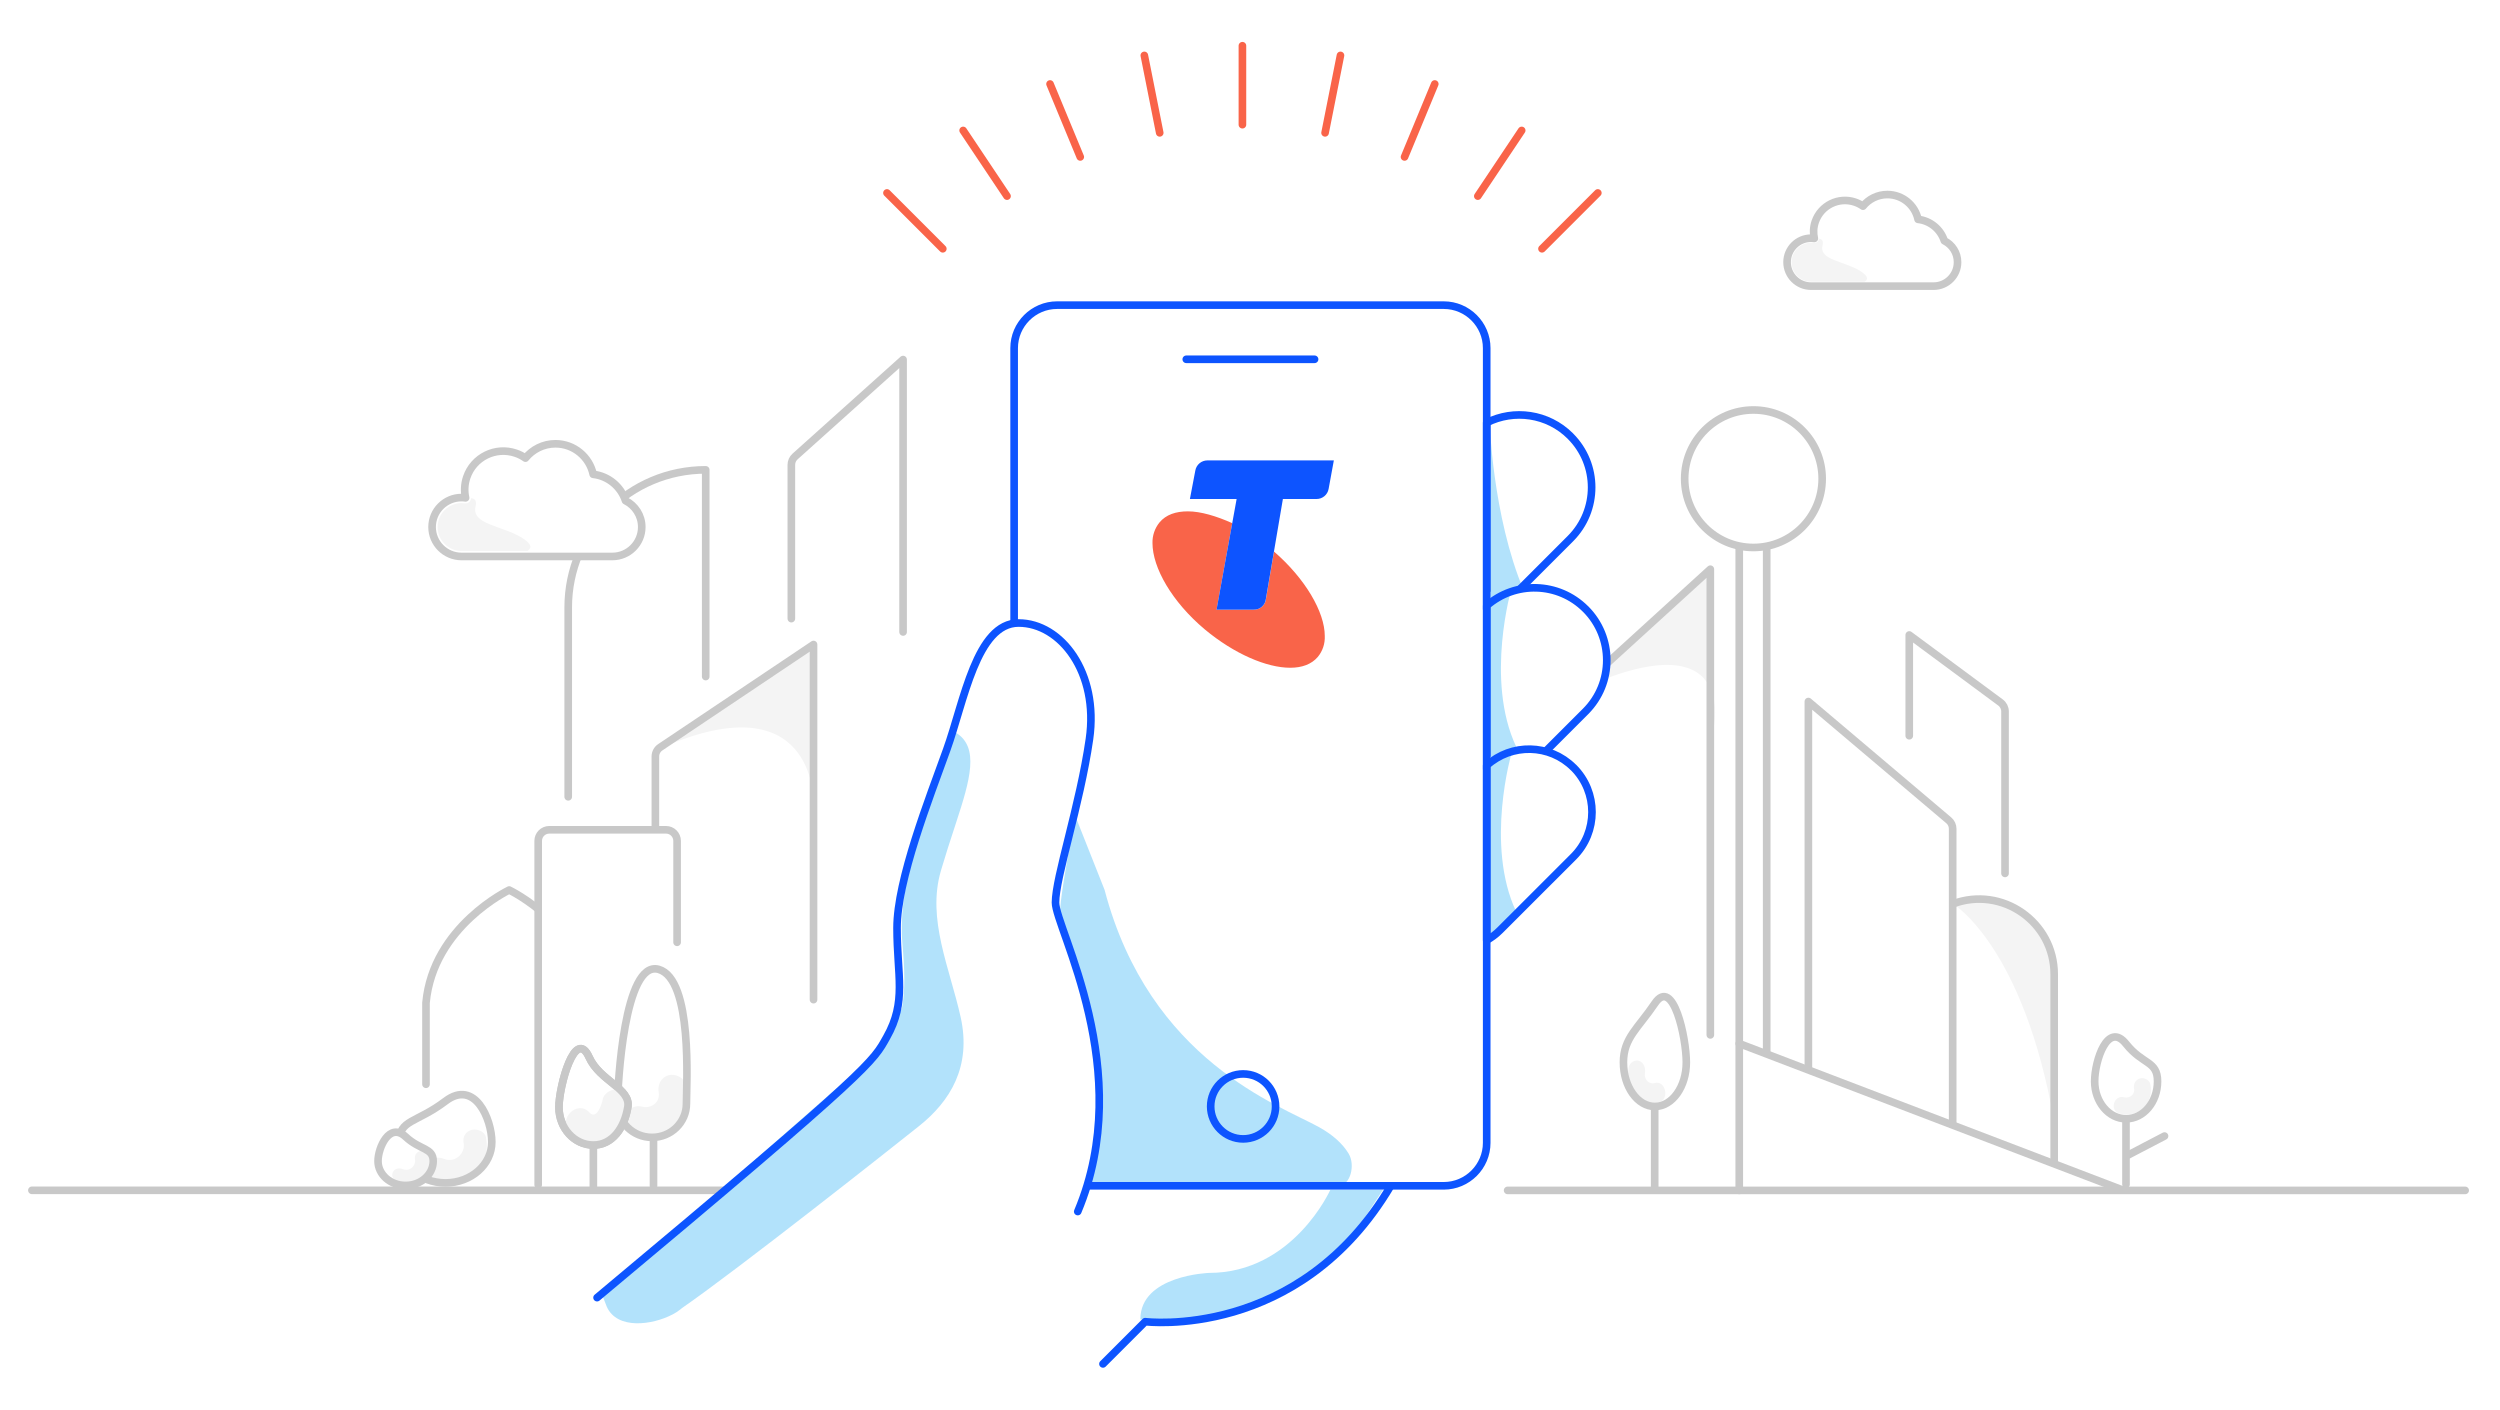 <?xml version="1.0" encoding="UTF-8"?>
<svg xmlns="http://www.w3.org/2000/svg" xmlns:xlink="http://www.w3.org/1999/xlink" viewBox="0 0 656 370">
  <defs>
    <style>
      .cls-1 {
        mask: url(#mask-41);
      }

      .cls-2 {
        mask: url(#mask-42);
      }

      .cls-3 {
        mask: url(#mask-40);
      }

      .cls-4 {
        mask: url(#mask-44);
      }

      .cls-5 {
        mask: url(#mask-43);
      }

      .cls-6 {
        mask: url(#mask-35);
      }

      .cls-7 {
        mask: url(#mask-31);
      }

      .cls-8 {
        mask: url(#mask-30);
      }

      .cls-9 {
        mask: url(#mask-32);
      }

      .cls-10 {
        mask: url(#mask-34);
      }

      .cls-11 {
        mask: url(#mask-33);
      }

      .cls-12 {
        mask: url(#mask-22);
      }

      .cls-13 {
        mask: url(#mask-23);
      }

      .cls-14 {
        mask: url(#mask-24);
      }

      .cls-15 {
        mask: url(#mask-25);
      }

      .cls-16 {
        mask: url(#mask-15);
      }

      .cls-17 {
        mask: url(#mask-17);
      }

      .cls-18 {
        mask: url(#mask-18);
      }

      .cls-19 {
        mask: url(#mask-14);
      }

      .cls-20 {
        mask: url(#mask-13);
      }

      .cls-21 {
        mask: url(#mask-19);
      }

      .cls-22 {
        mask: url(#mask-12);
      }

      .cls-23 {
        mask: url(#mask-20);
      }

      .cls-24 {
        mask: url(#mask-21);
      }

      .cls-25 {
        mask: url(#mask-37);
      }

      .cls-26 {
        mask: url(#mask-36);
      }

      .cls-27 {
        mask: url(#mask-38);
      }

      .cls-28 {
        mask: url(#mask-39);
      }

      .cls-29 {
        mask: url(#mask-11);
      }

      .cls-30 {
        mask: url(#mask-16);
      }

      .cls-31 {
        mask: url(#mask-10);
      }

      .cls-32 {
        mask: url(#mask-27);
      }

      .cls-33 {
        mask: url(#mask-28);
      }

      .cls-34 {
        mask: url(#mask-29);
      }

      .cls-35 {
        mask: url(#mask-26);
      }

      .cls-36 {
        mask: url(#mask);
      }

      .cls-37, .cls-38, .cls-39 {
        fill: #fff;
      }

      .cls-40, .cls-41, .cls-42, .cls-43 {
        fill: none;
      }

      .cls-40, .cls-44, .cls-45, .cls-46, .cls-39, .cls-47 {
        fill-rule: evenodd;
      }

      .cls-38, .cls-41, .cls-42, .cls-43 {
        stroke-linecap: round;
        stroke-linejoin: round;
        stroke-width: 2px;
      }

      .cls-38, .cls-43 {
        stroke: #c8c8c8;
      }

      .cls-48 {
        mask: url(#mask-2-3);
      }

      .cls-41 {
        stroke: #0d54ff;
      }

      .cls-42 {
        stroke: #f96449;
      }

      .cls-44 {
        fill: #f96449;
      }

      .cls-45 {
        fill: #0d54ff;
      }

      .cls-46 {
        fill: #b2e2fb;
      }

      .cls-47 {
        fill: #f4f4f4;
      }

      .cls-49 {
        mask: url(#mask-3);
      }

      .cls-50 {
        mask: url(#mask-5);
      }

      .cls-51 {
        mask: url(#mask-4);
      }

      .cls-52 {
        mask: url(#mask-1);
      }

      .cls-53 {
        mask: url(#mask-7);
      }

      .cls-54 {
        mask: url(#mask-6);
      }

      .cls-55 {
        mask: url(#mask-8);
      }

      .cls-56 {
        mask: url(#mask-9);
      }
    </style>
    <mask id="mask" x="41.03" y="43.22" width="564.57" height="270.42" maskUnits="userSpaceOnUse">
      <g id="mask-2">
        <polygon id="path-1" class="cls-39" points="41.03 313.64 605.6 313.64 605.6 43.22 41.03 43.22 41.03 313.64"/>
      </g>
    </mask>
    <mask id="mask-1" x="281.04" y="26.89" width="564.57" height="270.42" maskUnits="userSpaceOnUse">
      <g id="mask-2-2" data-name="mask-2">
        <polygon id="path-1-2" data-name="path-1" class="cls-39" points="281.04 297.32 845.61 297.32 845.61 26.89 281.04 26.89 281.04 297.32"/>
      </g>
    </mask>
    <mask id="mask-2-3" data-name="mask-2" x="48.51" y="49.11" width="553.71" height="265.22" maskUnits="userSpaceOnUse">
      <g id="mask-2-4" data-name="mask-2">
        <polygon id="path-1-3" data-name="path-1" class="cls-39" points="48.51 314.33 602.22 314.33 602.22 49.11 48.51 49.11 48.51 314.33"/>
      </g>
    </mask>
    <mask id="mask-3" x="55.71" y="49.11" width="553.71" height="265.22" maskUnits="userSpaceOnUse">
      <g id="mask-2-5" data-name="mask-2">
        <polygon id="path-1-4" data-name="path-1" class="cls-39" points="55.71 314.33 609.42 314.33 609.42 49.11 55.71 49.11 55.71 314.33"/>
      </g>
    </mask>
    <mask id="mask-4" x="48.17" y="49.11" width="553.71" height="265.22" maskUnits="userSpaceOnUse">
      <g id="mask-2-6" data-name="mask-2">
        <polygon id="path-1-5" data-name="path-1" class="cls-39" points="48.17 314.33 601.89 314.33 601.89 49.11 48.17 49.11 48.17 314.33"/>
      </g>
    </mask>
    <mask id="mask-5" x="48.17" y="49.11" width="553.71" height="265.22" maskUnits="userSpaceOnUse">
      <g id="mask-2-7" data-name="mask-2">
        <polygon id="path-1-6" data-name="path-1" class="cls-39" points="48.17 314.33 601.89 314.33 601.89 49.11 48.17 49.11 48.17 314.33"/>
      </g>
    </mask>
    <mask id="mask-6" x="48.17" y="49.11" width="553.71" height="265.22" maskUnits="userSpaceOnUse">
      <g id="mask-2-8" data-name="mask-2">
        <polygon id="path-1-7" data-name="path-1" class="cls-39" points="48.17 314.33 601.89 314.33 601.89 49.11 48.17 49.11 48.17 314.33"/>
      </g>
    </mask>
    <mask id="mask-7" x="48.17" y="49.11" width="553.71" height="265.22" maskUnits="userSpaceOnUse">
      <g id="mask-2-9" data-name="mask-2">
        <polygon id="path-1-8" data-name="path-1" class="cls-39" points="48.17 314.33 601.89 314.33 601.89 49.11 48.17 49.11 48.17 314.33"/>
      </g>
    </mask>
    <mask id="mask-8" x="48.17" y="49.11" width="553.71" height="265.22" maskUnits="userSpaceOnUse">
      <g id="mask-2-10" data-name="mask-2">
        <polygon id="path-1-9" data-name="path-1" class="cls-39" points="48.17 314.33 601.89 314.33 601.89 49.11 48.17 49.11 48.17 314.33"/>
      </g>
    </mask>
    <mask id="mask-9" x="48.17" y="49.11" width="553.71" height="265.22" maskUnits="userSpaceOnUse">
      <g id="mask-2-11" data-name="mask-2">
        <polygon id="path-1-10" data-name="path-1" class="cls-39" points="48.17 314.33 601.89 314.33 601.89 49.11 48.17 49.11 48.17 314.33"/>
      </g>
    </mask>
    <mask id="mask-10" x="48.17" y="49.11" width="553.71" height="265.22" maskUnits="userSpaceOnUse">
      <g id="mask-2-12" data-name="mask-2">
        <polygon id="path-1-11" data-name="path-1" class="cls-39" points="48.17 314.33 601.89 314.33 601.89 49.11 48.17 49.11 48.17 314.33"/>
      </g>
    </mask>
    <mask id="mask-11" x="48.17" y="49.11" width="553.71" height="265.22" maskUnits="userSpaceOnUse">
      <g id="mask-2-13" data-name="mask-2">
        <polygon id="path-1-12" data-name="path-1" class="cls-39" points="48.17 314.33 601.89 314.33 601.89 49.11 48.17 49.11 48.17 314.33"/>
      </g>
    </mask>
    <mask id="mask-12" x="48.17" y="49.11" width="553.71" height="265.22" maskUnits="userSpaceOnUse">
      <g id="mask-2-14" data-name="mask-2">
        <polygon id="path-1-13" data-name="path-1" class="cls-39" points="48.17 314.33 601.89 314.33 601.89 49.11 48.17 49.11 48.17 314.33"/>
      </g>
    </mask>
    <mask id="mask-13" x="48.17" y="49.11" width="553.71" height="265.22" maskUnits="userSpaceOnUse">
      <g id="mask-2-15" data-name="mask-2">
        <polygon id="path-1-14" data-name="path-1" class="cls-39" points="48.17 314.33 601.89 314.33 601.89 49.11 48.17 49.11 48.17 314.33"/>
      </g>
    </mask>
    <mask id="mask-14" x="47.21" y="49.95" width="553.71" height="265.22" maskUnits="userSpaceOnUse">
      <g id="mask-2-16" data-name="mask-2">
        <polygon id="path-1-15" data-name="path-1" class="cls-39" points="47.21 315.17 600.93 315.17 600.93 49.95 47.21 49.95 47.21 315.17"/>
      </g>
    </mask>
    <mask id="mask-15" x="48.17" y="49.11" width="553.71" height="265.22" maskUnits="userSpaceOnUse">
      <g id="mask-2-17" data-name="mask-2">
        <polygon id="path-1-16" data-name="path-1" class="cls-39" points="48.17 314.33 601.89 314.33 601.89 49.11 48.17 49.11 48.17 314.33"/>
      </g>
    </mask>
    <mask id="mask-16" x="48.17" y="49.11" width="553.71" height="265.22" maskUnits="userSpaceOnUse">
      <g id="mask-2-18" data-name="mask-2">
        <polygon id="path-1-17" data-name="path-1" class="cls-39" points="48.17 314.33 601.89 314.33 601.89 49.11 48.17 49.11 48.17 314.33"/>
      </g>
    </mask>
    <mask id="mask-17" x="48.17" y="49.11" width="553.71" height="265.22" maskUnits="userSpaceOnUse">
      <g id="mask-2-19" data-name="mask-2">
        <polygon id="path-1-18" data-name="path-1" class="cls-39" points="48.17 314.33 601.89 314.33 601.89 49.11 48.17 49.11 48.17 314.33"/>
      </g>
    </mask>
    <mask id="mask-18" x="48.17" y="49.11" width="553.71" height="265.22" maskUnits="userSpaceOnUse">
      <g id="mask-2-20" data-name="mask-2">
        <polygon id="path-1-19" data-name="path-1" class="cls-39" points="48.17 314.33 601.89 314.33 601.89 49.11 48.17 49.11 48.17 314.33"/>
      </g>
    </mask>
    <mask id="mask-19" x="48.29" y="49.83" width="553.71" height="265.22" maskUnits="userSpaceOnUse">
      <g id="mask-2-21" data-name="mask-2">
        <polygon id="path-1-20" data-name="path-1" class="cls-39" points="48.29 315.05 602.01 315.05 602.01 49.83 48.29 49.83 48.29 315.05"/>
      </g>
    </mask>
    <mask id="mask-20" x="48.17" y="49.11" width="553.71" height="265.22" maskUnits="userSpaceOnUse">
      <g id="mask-2-22" data-name="mask-2">
        <polygon id="path-1-21" data-name="path-1" class="cls-39" points="48.17 314.33 601.89 314.33 601.89 49.11 48.17 49.11 48.17 314.33"/>
      </g>
    </mask>
    <mask id="mask-21" x="48.17" y="49.11" width="553.71" height="265.22" maskUnits="userSpaceOnUse">
      <g id="mask-2-23" data-name="mask-2">
        <polygon id="path-1-22" data-name="path-1" class="cls-39" points="48.17 314.33 601.89 314.33 601.89 49.11 48.17 49.11 48.17 314.33"/>
      </g>
    </mask>
    <mask id="mask-22" x="48.49" y="49.99" width="553.71" height="265.22" maskUnits="userSpaceOnUse">
      <g id="mask-2-24" data-name="mask-2">
        <polygon id="path-1-23" data-name="path-1" class="cls-39" points="48.49 315.21 602.21 315.21 602.21 49.99 48.49 49.99 48.49 315.21"/>
      </g>
    </mask>
    <mask id="mask-23" x="48.17" y="49.11" width="553.71" height="265.22" maskUnits="userSpaceOnUse">
      <g id="mask-2-25" data-name="mask-2">
        <polygon id="path-1-24" data-name="path-1" class="cls-39" points="48.17 314.33 601.89 314.33 601.89 49.11 48.17 49.11 48.17 314.33"/>
      </g>
    </mask>
    <mask id="mask-24" x="48.17" y="49.11" width="553.71" height="265.22" maskUnits="userSpaceOnUse">
      <g id="mask-2-26" data-name="mask-2">
        <polygon id="path-1-25" data-name="path-1" class="cls-39" points="48.17 314.33 601.89 314.33 601.89 49.11 48.17 49.11 48.17 314.33"/>
      </g>
    </mask>
    <mask id="mask-25" x="27.19" y="-41.35" width="748.55" height="358.55" maskUnits="userSpaceOnUse">
      <g id="mask-2-27" data-name="mask-2">
        <polygon id="path-1-26" data-name="path-1" class="cls-39" points="27.19 317.2 775.75 317.2 775.75 -41.35 27.19 -41.35 27.19 317.2"/>
      </g>
    </mask>
    <mask id="mask-26" x="-334.66" y="49.11" width="553.71" height="265.22" maskUnits="userSpaceOnUse">
      <g id="mask-2-28" data-name="mask-2">
        <polygon id="path-1-27" data-name="path-1" class="cls-39" points="219.05 314.33 -334.66 314.33 -334.66 49.11 219.05 49.11 219.05 314.33"/>
      </g>
    </mask>
    <mask id="mask-27" x="48.17" y="49.11" width="553.71" height="265.22" maskUnits="userSpaceOnUse">
      <g id="mask-2-29" data-name="mask-2">
        <polygon id="path-1-28" data-name="path-1" class="cls-39" points="48.17 314.33 601.89 314.33 601.89 49.11 48.17 49.11 48.17 314.33"/>
      </g>
    </mask>
    <mask id="mask-28" x="48.17" y="49.11" width="553.71" height="265.22" maskUnits="userSpaceOnUse">
      <g id="mask-2-30" data-name="mask-2">
        <polygon id="path-1-29" data-name="path-1" class="cls-39" points="48.17 314.33 601.89 314.33 601.89 49.11 48.17 49.11 48.17 314.33"/>
      </g>
    </mask>
    <mask id="mask-29" x="48.17" y="49.11" width="553.71" height="265.22" maskUnits="userSpaceOnUse">
      <g id="mask-2-31" data-name="mask-2">
        <polygon id="path-1-30" data-name="path-1" class="cls-39" points="48.17 314.33 601.89 314.33 601.89 49.11 48.17 49.11 48.17 314.33"/>
      </g>
    </mask>
    <mask id="mask-30" x="48.17" y="49.11" width="553.71" height="265.22" maskUnits="userSpaceOnUse">
      <g id="mask-2-32" data-name="mask-2">
        <polygon id="path-1-31" data-name="path-1" class="cls-39" points="48.17 314.33 601.89 314.33 601.89 49.11 48.17 49.11 48.17 314.33"/>
      </g>
    </mask>
    <mask id="mask-31" x="48.77" y="49.83" width="553.71" height="265.22" maskUnits="userSpaceOnUse">
      <g id="mask-2-33" data-name="mask-2">
        <polygon id="path-1-32" data-name="path-1" class="cls-39" points="48.77 315.05 602.49 315.05 602.49 49.83 48.77 49.83 48.77 315.05"/>
      </g>
    </mask>
    <mask id="mask-32" x="48.17" y="49.11" width="553.71" height="265.22" maskUnits="userSpaceOnUse">
      <g id="mask-2-34" data-name="mask-2">
        <polygon id="path-1-33" data-name="path-1" class="cls-39" points="48.17 314.33 601.89 314.33 601.89 49.11 48.17 49.11 48.17 314.33"/>
      </g>
    </mask>
    <mask id="mask-33" x="48.17" y="49.11" width="553.71" height="265.22" maskUnits="userSpaceOnUse">
      <g id="mask-2-35" data-name="mask-2">
        <polygon id="path-1-34" data-name="path-1" class="cls-39" points="48.17 314.33 601.89 314.33 601.89 49.11 48.17 49.11 48.17 314.33"/>
      </g>
    </mask>
    <mask id="mask-34" x="-36.48" y="49.11" width="926.46" height="265.22" maskUnits="userSpaceOnUse">
      <g id="mask-2-36" data-name="mask-2">
        <polygon id="path-1-35" data-name="path-1" class="cls-39" points="-36.48 314.33 889.98 314.33 889.98 49.11 -36.48 49.11 -36.48 314.33"/>
      </g>
    </mask>
    <mask id="mask-35" x="48.17" y="49.11" width="553.71" height="265.22" maskUnits="userSpaceOnUse">
      <g id="mask-2-37" data-name="mask-2">
        <polygon id="path-1-36" data-name="path-1" class="cls-39" points="48.17 314.33 601.89 314.33 601.89 49.11 48.17 49.11 48.17 314.33"/>
      </g>
    </mask>
    <mask id="mask-36" x="48.17" y="49.11" width="553.71" height="265.22" maskUnits="userSpaceOnUse">
      <g id="mask-2-38" data-name="mask-2">
        <polygon id="path-1-37" data-name="path-1" class="cls-39" points="48.17 314.33 601.89 314.33 601.89 49.11 48.17 49.11 48.17 314.33"/>
      </g>
    </mask>
    <mask id="mask-37" x="48.17" y="49.11" width="553.71" height="265.22" maskUnits="userSpaceOnUse">
      <g id="mask-2-39" data-name="mask-2">
        <polygon id="path-1-38" data-name="path-1" class="cls-39" points="48.17 314.33 601.89 314.33 601.89 49.11 48.17 49.11 48.17 314.33"/>
      </g>
    </mask>
    <mask id="mask-38" x="48.17" y="49.11" width="553.71" height="265.22" maskUnits="userSpaceOnUse">
      <g id="mask-2-40" data-name="mask-2">
        <polygon id="path-1-39" data-name="path-1" class="cls-39" points="48.17 314.33 601.89 314.33 601.89 49.11 48.17 49.11 48.17 314.33"/>
      </g>
    </mask>
    <mask id="mask-39" x="48.17" y="49.11" width="553.71" height="265.22" maskUnits="userSpaceOnUse">
      <g id="mask-2-41" data-name="mask-2">
        <polygon id="path-1-40" data-name="path-1" class="cls-39" points="48.17 314.33 601.89 314.33 601.89 49.11 48.17 49.11 48.17 314.33"/>
      </g>
    </mask>
    <mask id="mask-40" x="48.17" y="49.11" width="553.71" height="265.22" maskUnits="userSpaceOnUse">
      <g id="mask-2-42" data-name="mask-2">
        <polygon id="path-1-41" data-name="path-1" class="cls-39" points="48.17 314.33 601.89 314.33 601.89 49.11 48.17 49.11 48.17 314.33"/>
      </g>
    </mask>
    <mask id="mask-41" x="48.17" y="49.11" width="553.71" height="265.22" maskUnits="userSpaceOnUse">
      <g id="mask-2-43" data-name="mask-2">
        <polygon id="path-1-42" data-name="path-1" class="cls-39" points="48.17 314.33 601.89 314.33 601.89 49.11 48.17 49.11 48.17 314.33"/>
      </g>
    </mask>
    <mask id="mask-42" x="48.17" y="49.11" width="553.71" height="265.22" maskUnits="userSpaceOnUse">
      <g id="mask-2-44" data-name="mask-2">
        <polygon id="path-1-43" data-name="path-1" class="cls-39" points="48.17 314.33 601.89 314.33 601.89 49.11 48.17 49.11 48.17 314.33"/>
      </g>
    </mask>
    <mask id="mask-43" x="48.17" y="49.11" width="553.71" height="265.22" maskUnits="userSpaceOnUse">
      <g id="mask-2-45" data-name="mask-2">
        <polygon id="path-1-44" data-name="path-1" class="cls-39" points="48.17 314.33 601.89 314.33 601.89 49.11 48.17 49.11 48.17 314.33"/>
      </g>
    </mask>
    <mask id="mask-44" x="-244.09" y="49.11" width="1019.52" height="265.22" maskUnits="userSpaceOnUse">
      <g id="mask-2-46" data-name="mask-2">
        <polygon id="path-1-45" data-name="path-1" class="cls-39" points="-244.09 314.33 775.43 314.33 775.43 49.11 -244.09 49.11 -244.09 314.33"/>
      </g>
    </mask>
  </defs>
  <g id="Surface">
    <rect class="cls-37" y="0" width="656" height="370"/>
  </g>
  <g id="Background">
    <g>
      <g class="cls-36">
        <polyline id="Stroke-16" class="cls-37" points="412.34 308.16 412.34 182.11 449.5 148.25 449.5 271.53"/>
      </g>
      <g class="cls-52">
        <path id="Fill-11" class="cls-47" d="m413.92,181.17l35.66-31.9v42.09s7.19-29.83-35.66-10.19"/>
      </g>
    </g>
    <path id="Fill-1" class="cls-47" d="m539.02,294.35v-38.69c0-13.72-13.67-23.25-26.55-18.49,0,0,18.48,10.95,26.55,57.19"/>
    <g class="cls-48">
      <line id="Stroke-3" class="cls-43" x1="456.38" y1="143.8" x2="456.38" y2="273.83"/>
    </g>
    <g class="cls-49">
      <line id="Stroke-3-2" data-name="Stroke-3" class="cls-43" x1="463.58" y1="143.8" x2="463.58" y2="276.23"/>
    </g>
    <g class="cls-51">
      <path id="Stroke-5" class="cls-43" d="m478.14,125.62c0,9.96-8.08,18.04-18.04,18.04s-18.04-8.08-18.04-18.04,8.08-18.04,18.04-18.04,18.04,8.08,18.04,18.04Z"/>
    </g>
    <g class="cls-50">
      <g id="Group-8">
        <g>
          <polyline id="Fill-6" class="cls-39" points="512.38 295.91 512.38 216.11 474.52 184.07 474.52 281.83"/>
          <path id="Stroke-7" class="cls-43" d="m512.38,295.91v-78.44c0-.86-.38-1.67-1.03-2.22l-36.83-31.17v97.76"/>
        </g>
      </g>
    </g>
    <g class="cls-54">
      <path id="Stroke-9" class="cls-43" d="m526.12,229.18v-42.5c0-.92-.44-1.79-1.18-2.34l-23.95-17.72v26.44"/>
    </g>
    <g class="cls-53">
      <path id="Stroke-16-2" data-name="Stroke-16" class="cls-43" d="m412.34,183.86c0-.82.34-1.6.95-2.15l35.5-32.35v122.2"/>
    </g>
    <g class="cls-55">
      <path id="Stroke-17" class="cls-43" d="m512.47,237.16h0c12.88-4.76,26.55,4.77,26.55,18.49v53.92"/>
    </g>
    <g class="cls-56">
      <g id="Group-21">
        <g>
          <polyline id="Fill-19" class="cls-39" points="555.58 312.36 456.38 273.83 456.38 312.36"/>
          <polyline id="Stroke-20" class="cls-43" points="556.65 312.14 456.38 273.83 456.38 312.36"/>
        </g>
      </g>
    </g>
    <g>
      <g class="cls-31">
        <path id="Fill-53" class="cls-47" d="m488.19,71.14c-4.33-2.71-10.93-2.82-9.95-6.79.29-1.16-.17-1.64-.97-1.71-.02.27-.12.53-.31.74-.26.28-.65.42-1.03.37-.23-.03-.46-.05-.7-.05-2.82,0-5.11,2.29-5.11,5.11s2.29,5.11,5.11,5.11h14.02c.85-.48,1.22-1.33-1.06-2.76"/>
      </g>
      <g class="cls-29">
        <path id="Stroke-54" class="cls-43" d="m510.19,63.18c-.98-3.01-3.65-5.26-6.89-5.62-.79-3.72-4.09-6.51-8.05-6.51-2.58,0-4.89,1.19-6.4,3.05-.62-.44-1.32-.8-2.08-1.06-4.3-1.47-8.98.84-10.45,5.14-.5,1.47-.55,2.97-.24,4.39-.28-.04-.57-.07-.86-.07-3.47,0-6.29,2.82-6.29,6.29s2.81,6.29,6.29,6.29h32.15c3.47,0,6.29-2.81,6.29-6.29,0-2.46-1.41-4.58-3.47-5.61Z"/>
      </g>
    </g>
    <g>
      <g class="cls-22">
        <line id="Stroke-18" class="cls-43" x1="434.19" y1="312.18" x2="434.19" y2="288.52"/>
      </g>
      <g class="cls-20">
        <path id="Fill-43" class="cls-39" d="m425.99,278.76c0,6.4,3.69,11.58,8.25,11.58s8.25-5.19,8.25-11.58-3.44-22.6-8.25-15.47c-4.37,6.49-8.25,9.07-8.25,15.47"/>
      </g>
      <g class="cls-19">
        <path id="Fill-45" class="cls-47" d="m431.63,281.57c-.28,1.8,1.21,3.04,2.59,2.63,2.76-.84,3.95,4.2,1.18,5.04-2.2.67-4.57.07-6.24-1.79-1.69-1.89-2.22-4.63-1.81-7.26.22-1.39,1.65-2.18,2.73-1.83,1.24.4,1.77,1.82,1.55,3.22"/>
      </g>
      <g class="cls-16">
        <path id="Stroke-44" class="cls-43" d="m425.99,278.76c0,6.4,3.69,11.58,8.25,11.58s8.25-5.19,8.25-11.58-3.44-22.6-8.25-15.47c-4.37,6.49-8.25,9.07-8.25,15.47Z"/>
      </g>
    </g>
    <g>
      <g class="cls-30">
        <path id="Fill-36" class="cls-39" d="m566.14,283.75c0,5.43-3.69,9.82-8.25,9.82s-8.25-4.4-8.25-9.82,3.44-15.88,8.25-9.82c4.37,5.5,8.25,4.4,8.25,9.82"/>
      </g>
      <g class="cls-17">
        <line id="Stroke-38" class="cls-43" x1="557.86" y1="294.01" x2="557.86" y2="310.79"/>
      </g>
      <g class="cls-18">
        <line id="Stroke-39" class="cls-43" x1="567.97" y1="298.1" x2="558.51" y2="303.04"/>
      </g>
      <g class="cls-21">
        <path id="Fill-42" class="cls-47" d="m559.98,285.7c.28,1.52-1.21,2.58-2.59,2.23-2.77-.71-3.95,3.56-1.18,4.28,2.2.57,4.57.06,6.24-1.52,1.69-1.6,2.22-3.93,1.81-6.16-.22-1.18-1.64-1.85-2.73-1.55-1.24.34-1.77,1.55-1.55,2.73"/>
      </g>
      <g class="cls-23">
        <path id="Stroke-37" class="cls-43" d="m566.14,283.75c0,5.43-3.69,9.82-8.25,9.82s-8.25-4.4-8.25-9.82,3.44-15.88,8.25-9.82c4.37,5.5,8.25,4.4,8.25,9.82Z"/>
      </g>
    </g>
    <g class="cls-24">
      <path id="Fill-26" class="cls-39" d="m129.05,299.66c0,5.93-5.44,10.73-12.15,10.73s-12.15-4.8-12.15-10.73,4.43-4.89,12.15-10.73c7.72-5.85,12.15,4.8,12.15,10.73"/>
    </g>
    <g class="cls-12">
      <path id="Fill-28" class="cls-47" d="m121.66,299.92c.5,2.58-2.12,5.36-5.1,4.18-1.51-.59-3.26-.41-4.16,1.01-.75,1.18-.43,3.23,1.09,3.83,3.49,1.38,7.39,1.22,10.49-.95,3.33-2.32,4.24-5.89,3.54-9.56-.29-1.49-2.26-2.33-3.74-1.95-1.7.43-2.41,1.95-2.12,3.44"/>
    </g>
    <g class="cls-13">
      <path id="Stroke-27" class="cls-43" d="m129.05,299.66c0,5.93-5.44,10.73-12.15,10.73s-12.15-4.8-12.15-10.73,4.43-4.89,12.15-10.73c7.72-5.85,12.15,4.8,12.15,10.73Z"/>
    </g>
    <g class="cls-14">
      <path id="Fill-29" class="cls-39" d="m113.67,304.67c0,3.53-3.24,6.39-7.24,6.39s-7.24-2.86-7.24-6.39,3.02-10.33,7.24-6.39c3.83,3.58,7.24,2.86,7.24,6.39"/>
    </g>
    <g class="cls-15">
      <path id="Fill-31" class="cls-47" d="m108.9,304.2c.31,1.6-1.32,3.32-3.16,2.59-.93-.37-2.02-.25-2.57.62-.46.73-.27,2,.67,2.37,2.16.86,4.58.75,6.5-.59,2.06-1.44,2.63-3.65,2.19-5.92-.18-.92-1.4-1.44-2.31-1.21-1.06.27-1.49,1.21-1.32,2.13"/>
    </g>
    <g class="cls-35">
      <path id="Stroke-10" class="cls-43" d="m155.44,284.51v-21.37c-1.86-20.12-21.84-29.6-21.84-29.6h.02s-19.98,9.48-21.84,29.6v21.37"/>
    </g>
    <g class="cls-32">
      <path id="Fill-11-2" data-name="Fill-11" class="cls-47" d="m171.98,196.95l41.5-27.82v41.28s.53-32.72-41.5-13.46"/>
    </g>
    <g class="cls-33">
      <path id="Stroke-12" class="cls-43" d="m213.47,262.31v-93.19l-40.21,26.96c-.81.54-1.29,1.45-1.29,2.42v18.49"/>
    </g>
    <g class="cls-34">
      <g id="Group-15">
        <g>
          <polyline id="Fill-13" class="cls-39" points="141.22 310.89 141.22 217.74 177.67 217.74 177.67 247.26"/>
          <path id="Stroke-14" class="cls-43" d="m141.22,310.89v-90.24c0-1.61,1.3-2.91,2.91-2.91h30.63c1.61,0,2.91,1.3,2.91,2.91v26.61"/>
        </g>
      </g>
    </g>
    <g class="cls-8">
      <line id="Stroke-23" class="cls-43" x1="171.48" y1="298.29" x2="171.48" y2="311.18"/>
    </g>
    <g class="cls-7">
      <path id="Fill-24" class="cls-47" d="m172.84,286.69c.46,2.54-2.02,4.3-4.32,3.71-4.61-1.19-6.57,5.94-1.96,7.13,3.66.95,7.62.1,10.4-2.53,2.82-2.67,3.7-6.55,3.02-10.27-.36-1.96-2.74-3.08-4.55-2.58-2.06.57-2.94,2.57-2.58,4.55"/>
    </g>
    <g class="cls-9">
      <path id="Stroke-25" class="cls-43" d="m180.12,289.63c0,4.87-4.04,8.82-9.03,8.82s-9.03-3.95-9.03-8.82,1.74-37.83,10.77-35.27c9.03,2.56,7.29,30.4,7.29,35.27Z"/>
    </g>
    <g class="cls-11">
      <path id="Stroke-30" class="cls-43" d="m113.67,304.67c0,3.53-3.24,6.39-7.24,6.39s-7.24-2.86-7.24-6.39,3.02-10.33,7.24-6.39c3.83,3.58,7.24,2.86,7.24,6.39Z"/>
    </g>
    <g class="cls-10">
      <line id="Stroke-34" class="cls-43" x1="8.37" y1="312.34" x2="208.66" y2="312.34"/>
    </g>
    <g class="cls-6">
      <line id="Stroke-41" class="cls-43" x1="155.7" y1="311.58" x2="155.7" y2="300.49"/>
    </g>
    <g class="cls-26">
      <g id="Group-48">
        <g>
          <path id="Fill-46" class="cls-39" d="m236.97,165.83v-71.48l-28.35,25.44c-.61.55-.97,1.34-.97,2.17v37.04"/>
          <path id="Stroke-47" class="cls-43" d="m236.97,165.83v-71.48l-28.35,25.44c-.61.55-.97,1.34-.97,2.17v40.37"/>
        </g>
      </g>
    </g>
    <g class="cls-25">
      <path id="Stroke-49" class="cls-43" d="m185.18,177.53v-54.24c-19.93,0-36.08,16.15-36.08,36.08v49.71"/>
    </g>
    <g>
      <g class="cls-27">
        <path id="Stroke-33" class="cls-38" d="m164.73,290.53c-.9,5.41-4.04,9.93-9.03,9.93s-9.03-4.44-9.03-9.93,4.27-21.19,7.92-13.09c2.82,6.25,10.98,8.15,10.15,13.09Z"/>
      </g>
      <g class="cls-28">
        <path id="Fill-32" class="cls-47" d="m158.14,288.56c-.22,1.22-1.61,5.38-3.44,3.38-3.23-3.51-8.44,1.73-5.23,5.23,2.56,2.79,6.6,3.33,9.95,1.72,3.27-1.57,5.21-4.89,5.84-8.36.36-1.96-.54-3.98-2.58-4.55-1.79-.49-4.19.61-4.55,2.58"/>
      </g>
      <g class="cls-3">
        <path id="Stroke-33-2" data-name="Stroke-33" class="cls-43" d="m164.73,290.53c-.9,5.41-4.04,9.93-9.03,9.93s-9.03-4.44-9.03-9.93,4.27-21.19,7.92-13.09c2.82,6.25,10.98,8.15,10.15,13.09Z"/>
      </g>
    </g>
    <g>
      <g class="cls-1">
        <path id="Fill-50" class="cls-39" d="m164.13,131.38c-1.21-3.7-4.49-6.47-8.48-6.92-.98-4.57-5.04-8.01-9.9-8.01-3.18,0-6.01,1.47-7.87,3.76-.77-.54-1.62-.99-2.56-1.3-5.29-1.8-11.05,1.03-12.85,6.33-.61,1.81-.68,3.66-.3,5.4-.35-.05-.7-.08-1.06-.08-4.27,0-7.73,3.46-7.73,7.73s3.46,7.73,7.73,7.73h39.56c4.27,0,7.73-3.46,7.73-7.73,0-3.02-1.74-5.63-4.27-6.91"/>
      </g>
      <g class="cls-2">
        <path id="Fill-52" class="cls-47" d="m137.05,141.17c-5.33-3.34-13.45-3.47-12.25-8.35.35-1.43-.21-2.02-1.19-2.1-.02.33-.15.66-.38.91-.32.35-.8.52-1.26.45-.28-.04-.57-.07-.86-.07-3.46,0-6.28,2.82-6.28,6.28s2.82,6.28,6.28,6.28h17.25c1.05-.6,1.5-1.64-1.31-3.4"/>
      </g>
      <g class="cls-5">
        <path id="Stroke-51" class="cls-43" d="m164.13,131.38c-1.21-3.7-4.49-6.47-8.48-6.92-.98-4.57-5.04-8.01-9.9-8.01-3.18,0-6.01,1.47-7.87,3.76-.77-.54-1.62-.99-2.56-1.3-5.29-1.8-11.05,1.03-12.85,6.33-.61,1.81-.68,3.66-.3,5.4-.35-.05-.7-.08-1.06-.08-4.27,0-7.73,3.46-7.73,7.73s3.46,7.73,7.73,7.73h39.56c4.27,0,7.73-3.46,7.73-7.73,0-3.02-1.74-5.63-4.27-6.91Z"/>
      </g>
    </g>
    <g class="cls-4">
      <line id="Stroke-22" class="cls-43" x1="395.6" y1="312.36" x2="646.86" y2="312.36"/>
    </g>
  </g>
  <g id="Foreground">
    <path id="Fill-49" class="cls-46" d="m299.23,346.18s39.28,4.96,59.84-28.13l3.83-5.87h-13.81s-9.75,21.83-31.83,21.83c0,0-18.03.6-18.03,12.17"/>
    <path id="Fill-50-2" data-name="Fill-50" class="cls-46" d="m289.87,233.61c11.82,44.77,45.95,56.42,56.3,62.18,3.54,1.98,6.11,4.28,7.7,6.9,1.87,3.09.36,8.3-2.32,8.3h-67.03c11.28-28.6-6.44-64.76-6.44-69.96,0-5.65,1.71-12.67,3.85-27.49l7.95,20.06Z"/>
    <path id="Fill-51" class="cls-46" d="m246.88,228.51c1.07-3.66,2.49-8.06,3.99-12.62,3.68-11.21,6.17-19.8,0-23.6-.12-.08-.23-.18-.34-.27-4.32,12.38-8.93,26.04-8.93,26.04,0,0-6.04,15.77-4.82,29.44.61,6.91.79,12.44-.13,17.17-.03-.05-.04-.1-.04-.1l-5.38,10.72-73.29,64.3,1.28,3.3c2.76,6.11,11.99,4.76,17.15,2.07,0,0,0,0,.02,0,.79-.41,1.48-.85,2.04-1.3.18-.15.38-.3.56-.45,14.9-10.33,54.51-41.63,62.16-47.73,8.16-6.49,13.8-15.59,10.93-28.56-2.88-12.98-8.9-25.67-5.2-38.4"/>
    <path id="Fill-52-2" data-name="Fill-52" class="cls-46" d="m390.85,110.2s.71,25.13,8.98,44.74c0,0-7.28,2.29-10.68,5.57v-49.95l1.69-.36Z"/>
    <path id="Stroke-53" class="cls-41" d="m412.08,114.44c-5.95-5.95-14.85-7.12-21.97-3.53v52.39l21.97-21.97c7.42-7.42,7.42-19.46,0-26.88Z"/>
    <path id="Fill-54" class="cls-39" d="m416.04,159.8h0c7.42,7.42,7.42,19.46,0,26.88l-22.18,22.18c-7.42,7.42-19.46,7.42-26.88,0-7.42-7.43-7.42-19.46,0-26.88l22.18-22.18c7.42-7.42,19.46-7.42,26.88,0"/>
    <path id="Fill-55" class="cls-46" d="m396.66,154.23s-7.08,24.17,1.2,41.74c0,0-5.31,1.51-8.71,4.45v-44.78l7.51-1.41Z"/>
    <path id="Stroke-56" class="cls-41" d="m416.04,159.8c-7.12-7.12-18.46-7.39-25.92-.86v52.81c1.33-.79,2.6-1.74,3.75-2.89l22.18-22.18c7.42-7.42,7.42-19.46,0-26.88Z"/>
    <path id="Fill-57" class="cls-39" d="m412.89,201.41h0c6.45,6.46,6.45,16.93,0,23.39l-19.3,19.29c-6.46,6.46-16.93,6.46-23.38,0-6.46-6.46-6.46-16.93,0-23.39l19.29-19.29c6.46-6.46,16.93-6.46,23.39,0"/>
    <path id="Fill-58" class="cls-46" d="m396.66,197.52s-7.08,24.17,1.2,41.74c0,0-5.31,6.35-8.71,9.28v-49.61l7.51-1.41Z"/>
    <path id="Stroke-59" class="cls-41" d="m412.89,201.41c-6.26-6.26-16.29-6.43-22.78-.55v45.87c1.25-.71,2.42-1.58,3.49-2.65l19.3-19.29c6.45-6.46,6.45-16.93,0-23.39Z"/>
    <path id="Stroke-60" class="cls-41" d="m364.94,311.15c-24.09,40.71-64.44,35.66-64.44,35.66,0,0-4.89,4.89-11.08,11.08"/>
    <g id="Group-63">
      <path id="Fill-61" class="cls-40" d="m334.71,290.32c0,4.71-3.81,8.53-8.51,8.53s-8.52-3.82-8.52-8.53,3.81-8.52,8.52-8.52,8.51,3.82,8.51,8.52"/>
      <path id="Stroke-62" class="cls-41" d="m334.71,290.32c0,4.71-3.81,8.53-8.51,8.53s-8.52-3.82-8.52-8.53,3.81-8.52,8.52-8.52,8.51,3.82,8.51,8.52"/>
    </g>
    <line id="Stroke-64" class="cls-41" x1="311.28" y1="94.28" x2="344.94" y2="94.28"/>
    <path id="Stroke-65" class="cls-41" d="m266.11,163.45v-72.11c0-6.2,5.07-11.27,11.27-11.27h101.46c6.2,0,11.27,5.07,11.27,11.27v208.55c0,6.2-5.07,11.27-11.27,11.27h-93.4"/>
    <path id="Stroke-66" class="cls-41" d="m156.67,340.5c72.98-60.94,72.45-62.06,75.99-68.33,5.32-9.41,2.72-16.08,2.72-28.67s8.46-34.04,13.03-46.75c4.57-12.71,7.81-33.27,18.88-33.27s21.1,12.99,18.58,30.46c-2.52,17.46-8.91,36.23-8.91,42.9s21.36,44.15,5.84,81.07"/>
    <line id="Stroke-67" class="cls-42" x1="419.27" y1="50.63" x2="404.62" y2="65.28"/>
    <line id="Stroke-68" class="cls-42" x1="399.29" y1="34.23" x2="387.78" y2="51.46"/>
    <line id="Stroke-69" class="cls-42" x1="376.48" y1="22.04" x2="368.55" y2="41.18"/>
    <line id="Stroke-70" class="cls-42" x1="351.74" y1="14.54" x2="347.7" y2="34.86"/>
    <line id="Stroke-71" class="cls-42" x1="326.01" y1="12" x2="326.01" y2="32.72"/>
    <line id="Stroke-72" class="cls-42" x1="300.27" y1="14.54" x2="304.31" y2="34.86"/>
    <line id="Stroke-73" class="cls-42" x1="275.53" y1="22.04" x2="283.46" y2="41.18"/>
    <line id="Stroke-74" class="cls-42" x1="252.73" y1="34.23" x2="264.24" y2="51.46"/>
    <line id="Stroke-75" class="cls-42" x1="232.74" y1="50.63" x2="247.39" y2="65.28"/>
    <g>
      <path class="cls-44" d="m334.29,144.77l-2.1,12.37c-.14,1.65-1.55,2.89-3.2,2.83h-9.76l4.11-22.69c-4.1-1.84-8.27-3.1-11.63-3.1-3.17,0-5.74.85-7.46,2.91-1.24,1.53-1.89,3.45-1.84,5.41,0,6.43,5.06,15.37,13.73,22.66,7.73,6.43,16.23,10.06,22.42,10.06,3.09,0,5.58-.92,7.22-2.83,1.28-1.54,1.93-3.51,1.84-5.52,0-6.25-5.11-15.03-13.33-22.15"/>
      <path class="cls-45" d="m316.83,120.81c-1.57,0-2.91,1.12-3.18,2.67l-1.42,7.46h12.26l-5.27,29.03h9.75c1.65.06,3.06-1.19,3.2-2.83l4.46-26.2h8.81c1.57.01,2.92-1.11,3.19-2.66l1.37-7.47h-33.18Z"/>
    </g>
  </g>
</svg>